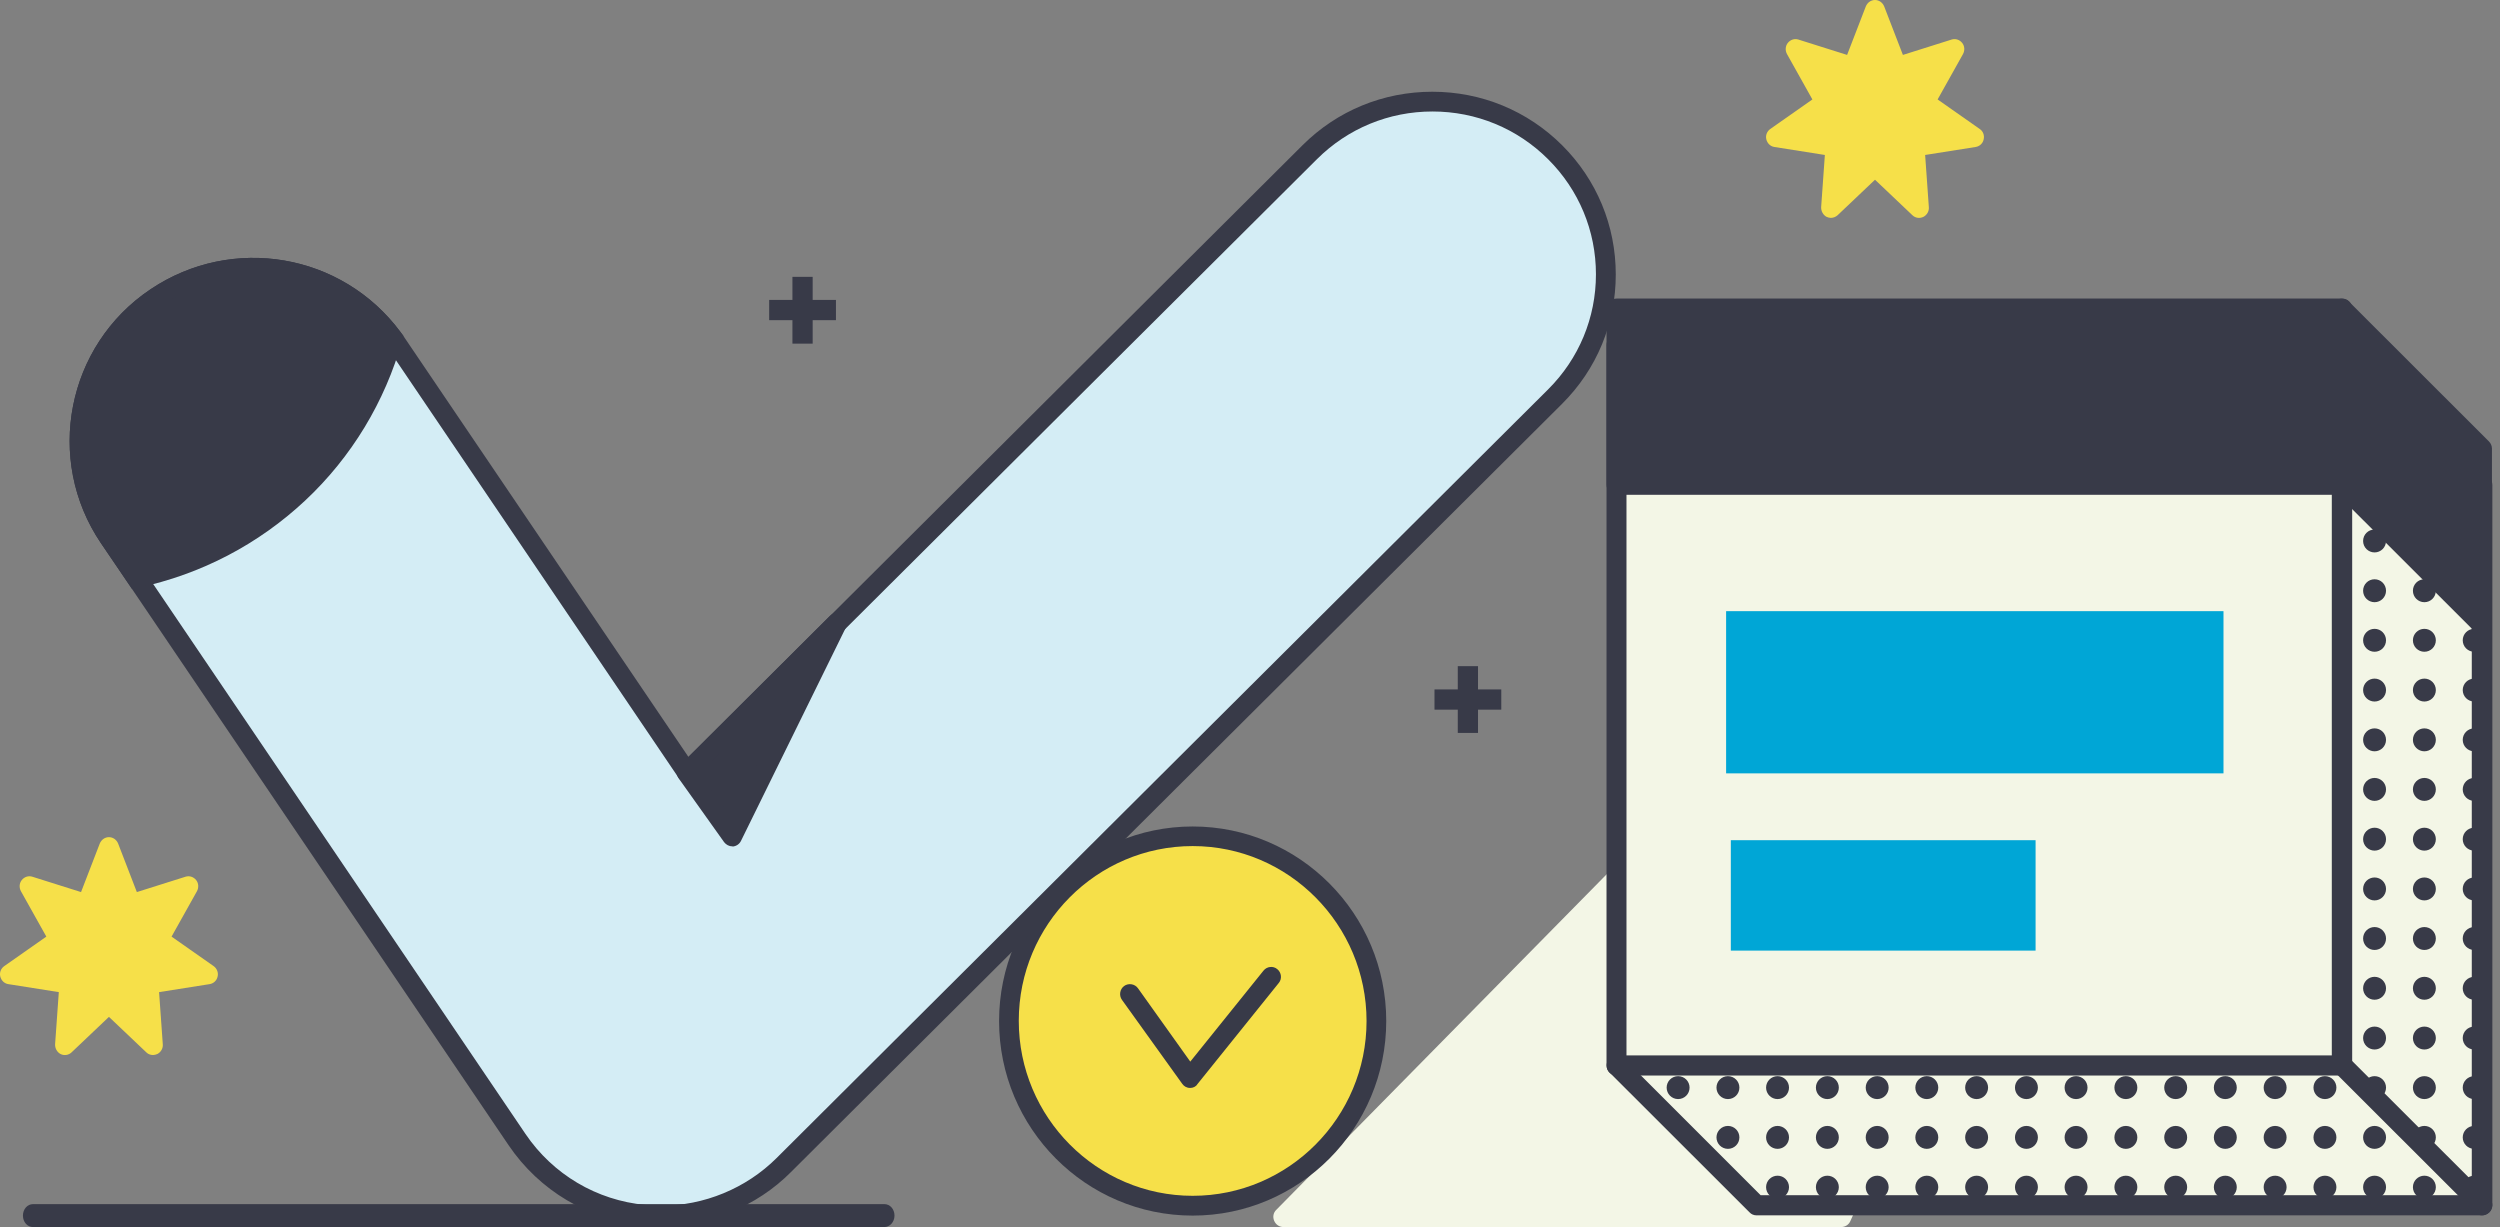 <?xml version="1.0" encoding="UTF-8"?>
<svg width="218px" height="107px" viewBox="0 0 218 107" version="1.1" xmlns="http://www.w3.org/2000/svg" xmlns:xlink="http://www.w3.org/1999/xlink">
    <rect x="0" y="0" width="218" height="107" fill="#808080" stroke="none"/>
    <!-- Generator: Sketch 52.2 (67145) - http://www.bohemiancoding.com/sketch -->
    <title>Group 19 Copy</title>
    <desc>Created with Sketch.</desc>
    <g id="todas-las-pantallas" stroke="none" stroke-width="1" fill="none" fill-rule="evenodd">
        <g id="consultas_mobile" transform="translate(-69, -263)">
            <g id="Group-19-Copy" transform="translate(69, 263)">
                <g id="Group" transform="translate(111, 55)" fill="#F3F6E6" fill-rule="nonzero">
                    <polygon id="Path" points="49.538 51.113 0.916 51.113 50.242 1.012 66.943 12.37"></polygon>
                    <path d="M49.538,52 L0.916,52 C0.564,52 0.247,51.787 0.106,51.45 C-0.035,51.113 0.035,50.74 0.299,50.491 L49.626,0.39 C49.925,0.089 50.401,0.035 50.736,0.284 L67.436,11.642 C67.789,11.891 67.93,12.352 67.753,12.743 L50.348,51.485 C50.207,51.805 49.89,52 49.538,52 Z M3.03,50.225 L48.974,50.225 L65.833,12.689 L50.366,2.147 L3.03,50.225 Z" id="Shape"></path>
                </g>
                <g id="Group" transform="translate(125, 58)">
                    <rect id="Rectangle" fill="#383A48" fill-rule="nonzero" x="2.118" y="0.088" width="1.765" height="5.824"></rect>
                    <g transform="translate(0, 2.118)">
                        <path d="M0.088,0.882 L5.912,0.882" id="Path"></path>
                        <rect id="Rectangle" fill="#383A48" fill-rule="nonzero" x="0.088" y="0" width="5.824" height="1.765"></rect>
                    </g>
                </g>
                <g id="Group" transform="translate(67, 24)">
                    <rect id="Rectangle" fill="#383A48" fill-rule="nonzero" x="2.1" y="0.141" width="1.765" height="5.824"></rect>
                    <g transform="translate(0, 2.118)">
                        <path d="M0.071,0.918 L5.894,0.918" id="Path"></path>
                        <rect id="Rectangle" fill="#383A48" fill-rule="nonzero" x="0.071" y="0.035" width="5.824" height="1.765"></rect>
                    </g>
                </g>
                <g id="Group" transform="translate(87, 72)" fill-rule="nonzero">
                    <g>
                        <path d="M17,33.137 C8.157,33.137 0.979,25.923 0.979,17.035 C0.979,8.146 8.157,0.932 17,0.932 C25.843,0.932 33.021,8.146 33.021,17.035 C33.021,25.923 25.843,33.137 17,33.137 Z" id="Path" fill="#F6E049"></path>
                        <path d="M17,34 C7.693,34 0.12,26.389 0.12,17.035 C0.12,7.68 7.693,0.069 17,0.069 C26.307,0.069 33.88,7.68 33.88,17.035 C33.88,26.389 26.307,34 17,34 Z M17,1.778 C8.637,1.778 1.837,8.612 1.837,17.017 C1.837,25.422 8.637,32.274 17,32.274 C25.363,32.274 32.163,25.44 32.163,17.035 C32.163,8.629 25.363,1.778 17,1.778 Z" id="Shape" fill="#383A48"></path>
                    </g>
                    <g transform="translate(10.646, 12.254)" id="Path">
                        <polyline fill="#F6E049" points="0.893 2.434 6.13 9.751 13.222 0.949"></polyline>
                        <path d="M6.13,10.614 C5.838,10.614 5.598,10.476 5.443,10.252 L0.189,2.934 C-0.086,2.554 -3.46944695e-18,2.002 0.378,1.726 C0.756,1.45 1.305,1.536 1.58,1.916 L6.147,8.319 L12.535,0.38 C12.827,0.017 13.377,-0.052 13.737,0.259 C14.098,0.552 14.167,1.105 13.858,1.467 L6.766,10.286 C6.628,10.511 6.388,10.614 6.13,10.614 Z" fill="#383A48"></path>
                    </g>
                </g>
                <g id="Group" transform="translate(6, 8)" fill-rule="nonzero">
                    <g>
                        <path d="M129.603,26.603 L62.331,93.624 C59.484,96.46 55.624,98.043 51.625,98.043 C51.136,98.043 50.664,98.026 50.175,97.973 C45.669,97.538 41.6,95.137 39.085,91.397 L5.903,42.384 L3.528,38.887 C-1.153,31.979 0.681,22.619 7.614,17.956 C14.356,13.432 23.437,15.033 28.223,21.47 C28.362,21.644 28.484,21.836 28.624,22.027 L53.913,59.383 L108.21,5.289 C114.113,-0.592 123.701,-0.592 129.603,5.289 C135.506,11.17 135.506,20.705 129.603,26.603 Z" id="Path" fill="#D4EDF5"></path>
                        <path d="M51.625,98.896 C51.101,98.896 50.594,98.878 50.088,98.826 C45.32,98.374 41.041,95.833 38.352,91.866 L5.169,42.854 L2.794,39.356 C-2.131,32.066 -0.192,22.131 7.125,17.225 C14.251,12.44 23.821,14.076 28.921,20.948 C29.061,21.122 29.201,21.331 29.34,21.54 L54.035,58.008 L107.581,4.663 C110.602,1.653 114.619,0 118.898,0 C123.177,0 127.193,1.653 130.215,4.663 C133.236,7.673 134.895,11.675 134.895,15.937 C134.895,20.2 133.236,24.202 130.215,27.212 L62.942,94.233 C59.973,97.208 55.834,98.896 51.625,98.896 Z M16.085,16.216 C13.343,16.216 10.566,17.016 8.103,18.652 C1.589,23.036 -0.14,31.875 4.261,38.365 L6.636,41.862 L39.819,90.875 C42.212,94.407 46.019,96.669 50.28,97.069 C50.734,97.121 51.188,97.138 51.642,97.138 C55.397,97.138 59.065,95.625 61.719,92.98 L128.992,25.959 C131.682,23.28 133.166,19.713 133.166,15.92 C133.166,12.127 131.682,8.56 128.992,5.881 C126.303,3.201 122.723,1.722 118.915,1.722 C115.108,1.722 111.528,3.201 108.838,5.881 L54.524,59.974 C54.332,60.166 54.087,60.253 53.825,60.218 C53.563,60.2 53.336,60.061 53.179,59.835 L27.908,22.497 C27.786,22.305 27.664,22.149 27.541,21.975 C24.747,18.217 20.451,16.216 16.085,16.216 Z" id="Shape" fill="#383A48"></path>
                    </g>
                    <g transform="translate(0, 14.441)" fill="#383A48">
                        <path d="M28.223,7.012 C25.306,17.503 16.679,25.646 5.903,27.925 L3.528,24.428 C-1.153,17.521 0.681,8.16 7.614,3.497 C14.356,-1.027 23.437,0.574 28.223,7.012 Z" id="Path"></path>
                        <path d="M5.501,28.9 L2.794,24.915 C-2.131,17.625 -0.192,7.69 7.125,2.784 C14.251,-2.001 23.821,-0.365 28.921,6.507 L29.183,6.855 L29.061,7.273 C27.576,12.579 24.66,17.416 20.608,21.209 C16.539,25.02 11.509,27.647 6.078,28.795 L5.501,28.9 Z M16.085,1.775 C13.343,1.775 10.566,2.575 8.103,4.211 C1.589,8.595 -0.14,17.434 4.261,23.924 L6.305,26.934 C11.212,25.785 15.735,23.367 19.42,19.904 C23.14,16.425 25.847,12.023 27.279,7.186 C24.468,3.654 20.311,1.775 16.085,1.775 Z" id="Shape"></path>
                    </g>
                    <g transform="translate(52.917, 45.411)" fill="#383A48">
                        <polygon id="Path" points="0.995 13.954 4.942 19.522 14.094 0.905"></polygon>
                        <path d="M4.942,20.392 C4.663,20.392 4.401,20.252 4.226,20.026 L0.262,14.459 C0.017,14.111 0.052,13.641 0.349,13.345 L13.448,0.296 C13.745,5.71764858e-15 14.234,-0.052 14.565,0.209 C14.915,0.452 15.037,0.922 14.845,1.305 L5.693,19.922 C5.554,20.2 5.292,20.374 4.977,20.409 C4.995,20.392 4.977,20.392 4.942,20.392 Z M2.131,14.041 L4.803,17.817 L11.003,5.202 L2.131,14.041 Z" id="Shape"></path>
                    </g>
                </g>
                <path d="M172.635,11.249 L168.96,8.672 L171.172,4.719 C171.342,4.406 171.325,4.022 171.104,3.744 C170.883,3.465 170.525,3.343 170.185,3.448 L165.933,4.789 L164.3,0.557 C164.163,0.226 163.857,0 163.5,0 C163.143,0 162.837,0.226 162.7,0.557 L161.067,4.789 L156.815,3.448 C156.475,3.343 156.117,3.465 155.896,3.744 C155.675,4.022 155.658,4.406 155.828,4.719 L158.04,8.672 L154.365,11.249 C154.076,11.458 153.94,11.806 154.025,12.155 C154.11,12.503 154.382,12.764 154.722,12.816 L159.128,13.513 L158.805,18.058 C158.788,18.406 158.975,18.754 159.281,18.911 C159.4,18.963 159.519,18.998 159.656,18.998 C159.86,18.998 160.081,18.911 160.234,18.772 L163.5,15.672 L166.766,18.772 C167.021,19.015 167.395,19.068 167.719,18.911 C168.025,18.754 168.229,18.423 168.195,18.058 L167.872,13.513 L172.278,12.816 C172.618,12.764 172.907,12.503 172.975,12.155 C173.06,11.806 172.924,11.441 172.635,11.249 Z" id="Path" fill="#F6E049" fill-rule="nonzero"></path>
                <path d="M18.635,84.249 L14.96,81.672 L17.172,77.719 C17.342,77.406 17.325,77.022 17.104,76.744 C16.883,76.465 16.525,76.343 16.185,76.448 L11.933,77.789 L10.3,73.557 C10.163,73.226 9.857,73 9.5,73 C9.143,73 8.837,73.226 8.7,73.557 L7.067,77.789 L2.815,76.448 C2.475,76.343 2.117,76.465 1.896,76.744 C1.675,77.022 1.658,77.406 1.828,77.719 L4.04,81.672 L0.365,84.249 C0.076,84.458 -0.06,84.806 0.025,85.155 C0.11,85.503 0.382,85.764 0.722,85.816 L5.128,86.513 L4.805,91.058 C4.788,91.406 4.975,91.754 5.281,91.911 C5.588,92.068 5.979,92.015 6.234,91.772 L9.5,88.672 L12.766,91.772 C12.919,91.928 13.14,91.998 13.344,91.998 C13.463,91.998 13.6,91.963 13.719,91.911 C14.025,91.754 14.229,91.423 14.195,91.058 L13.872,86.513 L18.278,85.816 C18.618,85.764 18.907,85.503 18.975,85.155 C19.06,84.824 18.924,84.458 18.635,84.249 Z" id="Path" fill="#F6E049" fill-rule="nonzero"></path>
                <g id="Group" transform="translate(140, 26)">
                    <g transform="translate(0, 15.286)" fill-rule="nonzero">
                        <polygon id="Path" fill="#F3F6E6" points="76.436 63.815 13.173 63.815 0.95 51.621 13.173 0.984 76.436 0.984"></polygon>
                        <path d="M76.436,64.693 L13.173,64.693 C12.945,64.693 12.716,64.605 12.558,64.429 L0.352,52.236 C0.141,52.025 0.053,51.709 0.123,51.41 L12.329,0.791 C12.417,0.404 12.786,0.123 13.191,0.123 L76.454,0.123 C76.946,0.123 77.333,0.51 77.333,1.001 L77.333,63.815 C77.315,64.306 76.911,64.693 76.436,64.693 Z M13.525,62.936 L75.539,62.936 L75.539,1.862 L13.842,1.862 L1.935,51.34 L13.525,62.936 Z" id="Shape" fill="#383A48"></path>
                    </g>
                    <g transform="translate(5.452, 20.206)" fill="#383A48" fill-rule="nonzero" id="Oval">
                        <ellipse cx="70.298" cy="9.628" rx="1" ry="1"></ellipse>
                        <ellipse cx="70.298" cy="13.968" rx="1" ry="1"></ellipse>
                        <ellipse cx="70.298" cy="18.308" rx="1" ry="1"></ellipse>
                        <ellipse cx="70.298" cy="22.63" rx="1" ry="1"></ellipse>
                        <ellipse cx="70.298" cy="26.97" rx="1" ry="1"></ellipse>
                        <ellipse cx="70.298" cy="31.31" rx="1" ry="1"></ellipse>
                        <ellipse cx="70.298" cy="35.632" rx="1" ry="1"></ellipse>
                        <ellipse cx="70.298" cy="39.972" rx="1" ry="1"></ellipse>
                        <ellipse cx="70.298" cy="44.312" rx="1" ry="1"></ellipse>
                        <ellipse cx="70.298" cy="48.634" rx="1" ry="1"></ellipse>
                        <ellipse cx="70.298" cy="52.974" rx="1" ry="1"></ellipse>
                        <ellipse cx="70.298" cy="57.314" rx="1" ry="1"></ellipse>
                        <ellipse cx="65.954" cy="5.306" rx="1" ry="1"></ellipse>
                        <ellipse cx="65.954" cy="9.628" rx="1" ry="1"></ellipse>
                        <ellipse cx="65.954" cy="13.968" rx="1" ry="1"></ellipse>
                        <ellipse cx="65.954" cy="18.308" rx="1" ry="1"></ellipse>
                        <ellipse cx="65.954" cy="22.63" rx="1" ry="1"></ellipse>
                        <ellipse cx="65.954" cy="26.97" rx="1" ry="1"></ellipse>
                        <ellipse cx="65.954" cy="31.31" rx="1" ry="1"></ellipse>
                        <ellipse cx="65.954" cy="35.632" rx="1" ry="1"></ellipse>
                        <ellipse cx="65.954" cy="39.972" rx="1" ry="1"></ellipse>
                        <ellipse cx="65.954" cy="44.312" rx="1" ry="1"></ellipse>
                        <ellipse cx="65.954" cy="48.634" rx="1" ry="1"></ellipse>
                        <ellipse cx="65.954" cy="52.974" rx="1" ry="1"></ellipse>
                        <ellipse cx="65.954" cy="57.314" rx="1" ry="1"></ellipse>
                        <ellipse cx="61.61" cy="0.966" rx="1" ry="1"></ellipse>
                        <ellipse cx="61.61" cy="5.306" rx="1" ry="1"></ellipse>
                        <ellipse cx="61.61" cy="9.628" rx="1" ry="1"></ellipse>
                        <ellipse cx="61.61" cy="13.968" rx="1" ry="1"></ellipse>
                        <ellipse cx="61.61" cy="18.308" rx="1" ry="1"></ellipse>
                        <ellipse cx="61.61" cy="22.63" rx="1" ry="1"></ellipse>
                        <ellipse cx="61.61" cy="26.97" rx="1" ry="1"></ellipse>
                        <ellipse cx="61.61" cy="31.31" rx="1" ry="1"></ellipse>
                        <ellipse cx="61.61" cy="35.632" rx="1" ry="1"></ellipse>
                        <ellipse cx="61.61" cy="39.972" rx="1" ry="1"></ellipse>
                        <ellipse cx="61.61" cy="44.312" rx="1" ry="1"></ellipse>
                        <ellipse cx="61.61" cy="48.634" rx="1" ry="1"></ellipse>
                        <ellipse cx="61.61" cy="52.974" rx="1" ry="1"></ellipse>
                        <ellipse cx="61.61" cy="57.314" rx="1" ry="1"></ellipse>
                        <ellipse cx="57.283" cy="48.634" rx="1" ry="1"></ellipse>
                        <ellipse cx="57.283" cy="52.974" rx="1" ry="1"></ellipse>
                        <ellipse cx="57.283" cy="57.314" rx="1" ry="1"></ellipse>
                        <ellipse cx="52.939" cy="48.634" rx="1" ry="1"></ellipse>
                        <ellipse cx="52.939" cy="52.974" rx="1" ry="1"></ellipse>
                        <ellipse cx="52.939" cy="57.314" rx="1" ry="1"></ellipse>
                        <ellipse cx="48.595" cy="48.634" rx="1" ry="1"></ellipse>
                        <ellipse cx="48.595" cy="52.974" rx="1" ry="1"></ellipse>
                        <ellipse cx="48.595" cy="57.314" rx="1" ry="1"></ellipse>
                        <ellipse cx="44.268" cy="48.634" rx="1" ry="1"></ellipse>
                        <ellipse cx="44.268" cy="52.974" rx="1" ry="1"></ellipse>
                        <ellipse cx="44.268" cy="57.314" rx="1" ry="1"></ellipse>
                        <ellipse cx="39.924" cy="48.634" rx="1" ry="1"></ellipse>
                        <ellipse cx="39.924" cy="52.974" rx="1" ry="1"></ellipse>
                        <ellipse cx="39.924" cy="57.314" rx="1" ry="1"></ellipse>
                        <ellipse cx="35.58" cy="48.634" rx="1" ry="1"></ellipse>
                        <ellipse cx="35.58" cy="52.974" rx="1" ry="1"></ellipse>
                        <ellipse cx="35.58" cy="57.314" rx="1" ry="1"></ellipse>
                        <ellipse cx="31.253" cy="48.634" rx="1" ry="1"></ellipse>
                        <ellipse cx="31.253" cy="52.974" rx="1" ry="1"></ellipse>
                        <ellipse cx="31.253" cy="57.314" rx="1" ry="1"></ellipse>
                        <ellipse cx="26.909" cy="48.634" rx="1" ry="1"></ellipse>
                        <ellipse cx="26.909" cy="52.974" rx="1" ry="1"></ellipse>
                        <ellipse cx="26.909" cy="57.314" rx="1" ry="1"></ellipse>
                        <ellipse cx="22.565" cy="48.634" rx="1" ry="1"></ellipse>
                        <ellipse cx="22.565" cy="52.974" rx="1" ry="1"></ellipse>
                        <ellipse cx="22.565" cy="57.314" rx="1" ry="1"></ellipse>
                        <ellipse cx="18.238" cy="48.634" rx="1" ry="1"></ellipse>
                        <ellipse cx="18.238" cy="52.974" rx="1" ry="1"></ellipse>
                        <ellipse cx="18.238" cy="57.314" rx="1" ry="1"></ellipse>
                        <ellipse cx="13.894" cy="48.634" rx="1" ry="1"></ellipse>
                        <ellipse cx="13.894" cy="52.974" rx="1" ry="1"></ellipse>
                        <ellipse cx="13.894" cy="57.314" rx="1" ry="1"></ellipse>
                        <ellipse cx="9.55" cy="48.634" rx="1" ry="1"></ellipse>
                        <ellipse cx="9.55" cy="52.974" rx="1" ry="1"></ellipse>
                        <ellipse cx="9.55" cy="57.314" rx="1" ry="1"></ellipse>
                        <ellipse cx="5.224" cy="48.634" rx="1" ry="1"></ellipse>
                        <ellipse cx="5.224" cy="52.974" rx="1" ry="1"></ellipse>
                        <ellipse cx="0.879" cy="48.634" rx="1" ry="1"></ellipse>
                    </g>
                    <g transform="translate(12.136, 0)" fill="#383A48" fill-rule="nonzero">
                        <polygon id="Path" points="1.038 28.481 52.095 16.27 64.301 28.481 64.301 13.107 52.095 0.914 1.038 13.107"></polygon>
                        <path d="M64.301,29.36 C64.072,29.36 63.843,29.272 63.685,29.096 L51.831,17.254 L1.231,29.324 C0.967,29.395 0.686,29.324 0.475,29.166 C0.264,29.008 0.141,28.745 0.141,28.481 L0.141,13.125 C0.141,12.721 0.422,12.369 0.809,12.264 L51.866,0.07 C52.165,2.7269853e-14 52.482,0.088 52.693,0.299 L64.899,12.492 C65.057,12.65 65.162,12.879 65.162,13.107 L65.162,28.464 C65.162,28.815 64.951,29.131 64.617,29.272 C64.529,29.324 64.406,29.36 64.301,29.36 Z M1.917,13.81 L1.917,27.357 L51.884,15.427 C52.183,15.356 52.499,15.444 52.71,15.655 L63.421,26.355 L63.421,13.476 L51.813,1.88 L1.917,13.81 Z" id="Shape"></path>
                    </g>
                    <g transform="translate(0, 3.163)" fill-rule="nonzero">
                        <rect id="Rectangle" fill="#F3F6E6" x="0.95" y="0.914" width="63.263" height="62.813"></rect>
                        <path d="M64.23,64.623 L0.967,64.623 C0.475,64.623 0.088,64.236 0.088,63.744 L0.088,0.914 C0.088,0.422 0.475,0.035 0.967,0.035 L64.23,0.035 C64.723,0.035 65.11,0.422 65.11,0.914 L65.11,63.727 C65.11,64.219 64.705,64.623 64.23,64.623 Z M1.829,62.866 L63.333,62.866 L63.333,1.792 L1.829,1.792 L1.829,62.866 Z" id="Shape" fill="#383A48"></path>
                    </g>
                    <g fill="#383A48" fill-rule="nonzero">
                        <rect id="Rectangle" x="0.95" y="0.914" width="63.263" height="15.356"></rect>
                        <path d="M64.23,17.148 L0.967,17.148 C0.475,17.148 0.088,16.762 0.088,16.27 L0.088,0.914 C0.088,0.422 0.475,0.035 0.967,0.035 L64.23,0.035 C64.723,0.035 65.11,0.422 65.11,0.914 L65.11,16.27 C65.11,16.762 64.705,17.148 64.23,17.148 Z M1.829,15.391 L63.333,15.391 L63.333,1.792 L1.829,1.792 L1.829,15.391 Z" id="Shape"></path>
                    </g>
                    <rect id="Rectangle" fill="#00A6D6" fill-rule="nonzero" x="10.517" y="27.293" width="43.371" height="14.144"></rect>
                    <rect id="Rectangle" fill="#00A6D6" fill-rule="nonzero" x="10.928" y="47.265" width="26.575" height="9.628"></rect>
                    <g transform="translate(63.316, 65.888)" id="Path">
                        <path d="M0.915,1.019 L13.12,13.213"></path>
                        <path d="M13.12,14.091 C12.892,14.091 12.663,14.003 12.505,13.828 L0.299,1.634 C-0.053,1.283 -0.053,0.738 0.299,0.387 C0.651,0.035 1.196,0.035 1.548,0.387 L13.754,12.58 C14.105,12.932 14.105,13.476 13.754,13.828 C13.56,14.003 13.349,14.091 13.12,14.091 Z" fill="#383A48" fill-rule="nonzero"></path>
                    </g>
                </g>
                <path d="M77.106,107 L2.877,107 C2.386,107 2,106.56 2,106 C2,105.44 2.386,105 2.877,105 L77.123,105 C77.614,105 78,105.44 78,106 C78,106.56 77.597,107 77.106,107 Z" id="Path" fill="#383A48" fill-rule="nonzero"></path>
            </g>
        </g>
    </g>
</svg>